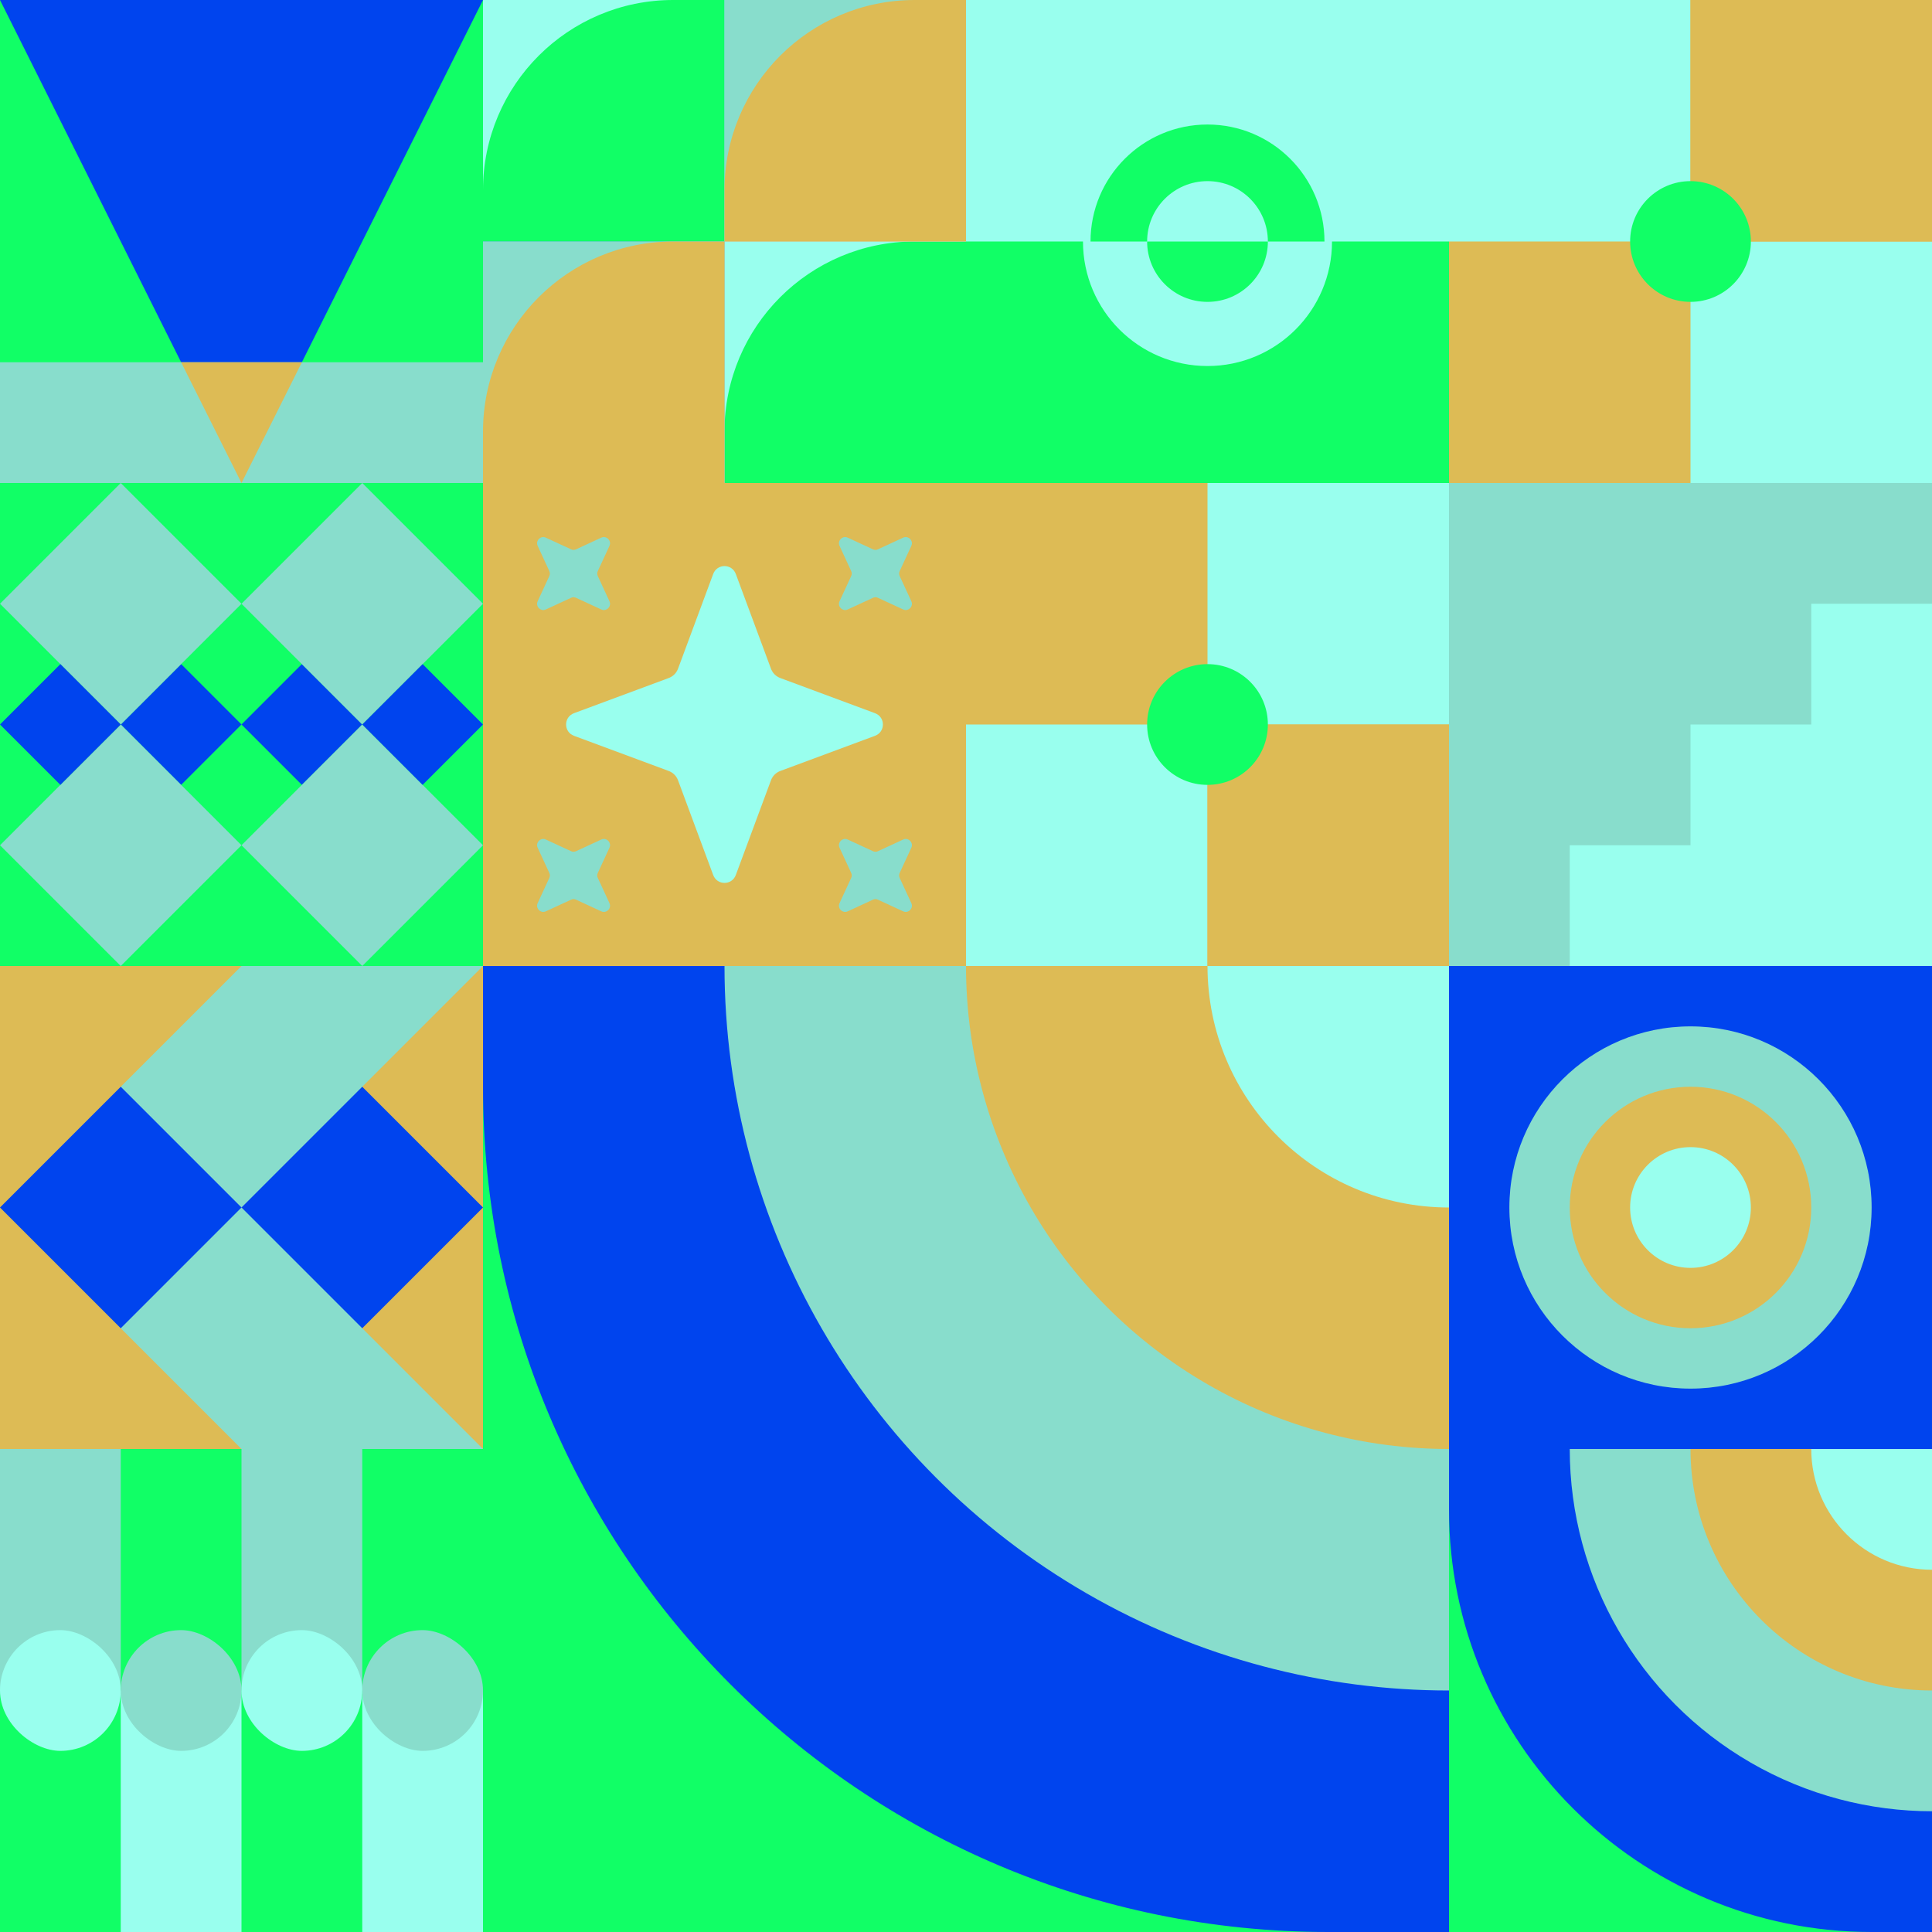 <svg id="geo" xmlns="http://www.w3.org/2000/svg" width="1280" height="1280" viewBox="0 0 1280 1280" fill="none" style="width:640px;height:640px"><g class="svg-image"><g class="block-0" transform="translate(0,0), scale(1), rotate(180, 160, 160)" height="320" width="320" clip-path="url(#trim)"><rect width="320" height="320" fill="#11ff66"/><path d="M160 0L320 320H0L160 0Z" fill="#0044ee"/><rect width="320" height="80" fill="#88ddcc"/><path fill-rule="evenodd" clip-rule="evenodd" d="M200 80L160 0L120 80H200Z" fill="#ddbb55"/></g><g class="block-1" transform="translate(320,0), scale(1), rotate(0, 160, 160)" height="320" width="320" clip-path="url(#trim)"><rect y="320" width="320" height="160" transform="rotate(-90 0 320)" fill="#0044ee"/><rect x="160" y="320" width="160" height="160" transform="rotate(-90 160 320)" fill="#99ffee"/><path fill-rule="evenodd" clip-rule="evenodd" d="M320 160h-34c-69.588 0-126 56.412-126 126v34h160V160Z" fill="#11ff66"/><rect y="160" width="160" height="160" transform="rotate(-90 0 160)" fill="#99ffee"/><path fill-rule="evenodd" clip-rule="evenodd" d="M160 0h-34C56.412 0 0 56.412 0 126v34h160V0Z" fill="#11ff66"/><rect x="160" y="160" width="160" height="160" transform="rotate(-90 160 160)" fill="#88ddcc"/><path fill-rule="evenodd" clip-rule="evenodd" d="M320 0h-34c-69.588 0-126 56.412-126 126v34h160V0Z" fill="#ddbb55"/><rect y="320" width="160" height="160" transform="rotate(-90 0 320)" fill="#88ddcc"/><path fill-rule="evenodd" clip-rule="evenodd" d="M160 160h-34C56.412 160 0 216.412 0 286v34h160V160Z" fill="#ddbb55"/></g><g class="block-2" transform="translate(640,0), scale(1), rotate(0, 160, 160)" height="320" width="320" clip-path="url(#trim)"><style>@keyframes geo-65a0_t{0%{transform:translate(160px,160px) rotate(0deg) translate(-80px,-80px)}13.636%{transform:translate(160px,160px) rotate(0deg) translate(-80px,-80px);animation-timing-function:cubic-bezier(.4,0,.6,1)}50%,63.636%{transform:translate(160px,160px) rotate(180deg) translate(-80px,-80px);animation-timing-function:cubic-bezier(.4,0,.6,1)}to{transform:translate(160px,160px) rotate(360deg) translate(-80px,-80px)}}</style><rect width="320" height="320" fill="#99ffee"/><rect y="160" width="320" height="160" fill="#11ff66"/><g transform="translate(80 80)" style="animation:2.2s linear infinite both geo-65a0_t"><circle cx="80" cy="80" fill="#11ff66" stroke="#99ffee" stroke-width="5" r="80"/><path fill-rule="evenodd" clip-rule="evenodd" d="M80 160c44.2 0 80-35.8 80-80H0c0 44.2 35.8 80 80 80Z" fill="#99ffee"/><circle cx="80" cy="80" fill="#99ffee" r="40"/><path fill-rule="evenodd" clip-rule="evenodd" d="M80 120c22.1 0 40-17.9 40-40H40c0 22.1 17.9 40 40 40Z" fill="#11ff66"/></g></g><g class="block-3" transform="translate(960,0), scale(1), rotate(270, 160, 160)" height="320" width="320" clip-path="url(#trim)"><rect width="320" height="320" fill="#88ddcc"/><rect y="320" width="320" height="320" transform="rotate(-90 0 320)" fill="#ddbb55"/><rect x="160" y="160" width="160" height="160" transform="rotate(-90 160 160)" fill="#99ffee"/><rect width="160" height="160" transform="matrix(0 -1 -1 0 160 320)" fill="#99ffee"/><rect width="160" height="160" transform="matrix(0 -1 -1 0 320 320)" fill="#ddbb55"/><circle cx="160" cy="160" r="40" fill="#11ff66"/></g><g class="block-4" transform="translate(0,320), scale(1), rotate(0, 160, 160)" height="320" width="320" clip-path="url(#trim)"><rect width="320" height="320" fill="#11ff66"/><path d="M80 160L120 120L160 160L120 200L80 160Z" fill="#0044ee"/><path d="M160 160L200 120L240 160L200 200L160 160Z" fill="#0044ee"/><path d="M160 80L240 0L320 80L240 160L160 80Z" fill="#88ddcc"/><path d="M160 240L240 160L320 240L240 320L160 240Z" fill="#88ddcc"/><path d="M0 80L80 0L160 80L80 160L0 80Z" fill="#88ddcc"/><path d="M0 240L80 160L160 240L80 320L0 240Z" fill="#88ddcc"/><path d="M240 160L280 120L320 160L280 200L240 160Z" fill="#0044ee"/><path d="M0 160L40 120L80 160L40 200L0 160Z" fill="#0044ee"/></g><g class="block-5" transform="translate(320,320), scale(1), rotate(180, 160, 160)" height="320" width="320" clip-path="url(#trim)"><style>@keyframes geo-41a0_t{0%,13.636%,to{transform:translate(160px,160px) scale(1,1) translate(-160px,-160px)}50%,63.636%{transform:translate(160px,160px) scale(.5,.5) translate(-160px,-160px)}}@keyframes geo-41a1_t{0%,13.636%{transform:translate(260px,60px) rotate(-45deg) translate(-260px,-60px)}50%,63.636%{transform:translate(260px,60px) rotate(0deg) translate(-260px,-60px)}to{transform:translate(260px,60px) rotate(45deg) translate(-260px,-60px)}}@keyframes geo-41a2_t{0%,13.636%{transform:translate(260px,260px) rotate(-45deg) translate(-260px,-260px)}50%,63.636%{transform:translate(260px,260px) rotate(0deg) translate(-260px,-260px)}to{transform:translate(260px,260px) rotate(45deg) translate(-260px,-260px)}}@keyframes geo-41a3_t{0%,13.636%{transform:translate(60px,60px) rotate(45deg) translate(-60px,-60px)}50%,63.636%{transform:translate(60px,60px) rotate(0deg) translate(-60px,-60px)}to{transform:translate(60px,60px) rotate(-45deg) translate(-60px,-60px)}}@keyframes geo-41a4_t{0%,13.636%{transform:translate(60px,260px) rotate(45deg) translate(-60px,-260px)}50%,63.636%{transform:translate(60px,260px) rotate(0deg) translate(-60px,-260px)}to{transform:translate(60px,260px) rotate(-45deg) translate(-60px,-260px)}}</style><rect width="320" height="320" fill="#ddbb55"/><path d="M152.5 60.3c2.6-7 12.4-7 15 0l23.2 62.5c1.1 3.1 3.4 5.4 6.5 6.5l62.5 23.2c7 2.6 7 12.4 0 15l-62.5 23.2c-3.1 1.1-5.4 3.4-6.5 6.5l-23.2 62.5c-2.6 7-12.4 7-15 0l-23.2-62.5c-1.1-3.1-3.4-5.4-6.5-6.5l-62.5-23.2c-7-2.6-7-12.4 0-15l62.5-23.2c3.1-1.1 5.4-3.4 6.5-6.5l23.2-62.5Z" fill="#99ffee" style="animation:2.2s ease-in-out infinite both geo-41a0_t"/><path d="M256.2 30.1c1.3-3.4 6.3-3.4 7.6 0l6.4 17.4c.4 1.1 1.2 1.9 2.3 2.3l17.4 6.4c3.4 1.3 3.4 6.3 0 7.6l-17.4 6.4c-1.1.4-1.9 1.2-2.3 2.3l-6.4 17.4c-1.3 3.4-6.3 3.4-7.6 0l-6.4-17.4c-.4-1.1-1.2-1.9-2.3-2.3l-17.4-6.4c-3.4-1.3-3.4-6.3 0-7.6l17.4-6.4c1.1-.4 1.9-1.2 2.3-2.3l6.4-17.4Z" fill="#88ddcc" transform="rotate(-45 260 60)" style="animation:2.2s ease-in-out infinite both geo-41a1_t"/><path d="M256.2 230.1c1.3-3.4 6.3-3.4 7.6 0l6.4 17.4c.4 1.1 1.2 1.9 2.3 2.3l17.4 6.4c3.4 1.3 3.4 6.3 0 7.6l-17.4 6.4c-1.1.4-1.9 1.2-2.3 2.3l-6.4 17.4c-1.3 3.4-6.3 3.4-7.6 0l-6.4-17.4c-.4-1.1-1.2-1.9-2.3-2.3l-17.4-6.4c-3.4-1.3-3.4-6.3 0-7.6l17.4-6.4c1.1-.4 1.9-1.2 2.3-2.3l6.4-17.4Z" fill="#88ddcc" transform="rotate(-45 260 260)" style="animation:2.2s ease-in-out infinite both geo-41a2_t"/><path d="M56.2 30.1c1.3-3.4 6.3-3.4 7.6 0l6.4 17.4c.4 1.1 1.2 1.9 2.3 2.3l17.4 6.4c3.4 1.3 3.4 6.3 0 7.6l-17.4 6.4c-1.1.4-1.9 1.2-2.3 2.3l-6.4 17.4c-1.3 3.4-6.3 3.4-7.6 0l-6.4-17.4c-.4-1.1-1.2-1.9-2.3-2.3l-17.4-6.4c-3.4-1.3-3.4-6.3 0-7.6l17.4-6.4c1.1-.4 1.9-1.2 2.3-2.3l6.4-17.4Z" fill="#88ddcc" transform="rotate(45 60 60)" style="animation:2.2s ease-in-out infinite both geo-41a3_t"/><path d="M56.2 230.1c1.3-3.4 6.3-3.4 7.6 0l6.4 17.4c.4 1.1 1.2 1.9 2.3 2.3l17.4 6.4c3.4 1.3 3.4 6.3 0 7.6l-17.4 6.4c-1.1.4-1.9 1.2-2.3 2.3l-6.4 17.4c-1.3 3.4-6.3 3.4-7.6 0l-6.4-17.4c-.4-1.1-1.2-1.9-2.3-2.3l-17.4-6.4c-3.4-1.3-3.4-6.3 0-7.6l17.4-6.4c1.1-.4 1.9-1.2 2.3-2.3l6.4-17.4Z" fill="#88ddcc" transform="rotate(45 60 260)" style="animation:2.2s ease-in-out infinite both geo-41a4_t"/></g><g class="block-6" transform="translate(640,320), scale(1), rotate(0, 160, 160)" height="320" width="320" clip-path="url(#trim)"><rect width="320" height="320" fill="#88ddcc"/><rect y="320" width="320" height="320" transform="rotate(-90 0 320)" fill="#ddbb55"/><rect x="160" y="160" width="160" height="160" transform="rotate(-90 160 160)" fill="#99ffee"/><rect width="160" height="160" transform="matrix(0 -1 -1 0 160 320)" fill="#99ffee"/><rect width="160" height="160" transform="matrix(0 -1 -1 0 320 320)" fill="#ddbb55"/><circle cx="160" cy="160" r="40" fill="#11ff66"/></g><g class="block-7" transform="translate(960,320), scale(1), rotate(90, 160, 160)" height="320" width="320" clip-path="url(#trim)"><defs><clipPath id="ClipPath-1"><rect width="320" height="320" fill="white"/></clipPath></defs><style>@keyframes geo-63a0_t{0%,to{transform:translate(0,0)}13.636%{transform:translate(0,0);animation-timing-function:cubic-bezier(.4,0,.6,1)}}@keyframes geo-63a1_t{0%{transform:translate(0,0)}13.636%{transform:translate(0,0);animation-timing-function:cubic-bezier(.4,0,.6,1)}50%,63.636%{transform:translate(-80px,0);animation-timing-function:cubic-bezier(.4,0,.6,1)}to{transform:translate(-80px,-80px)}}</style><g clip-path="url(#ClipPath-1)" style="animation:2.2s linear infinite both geo-63a0_t"><rect width="320" height="320" fill="#99ffee"/><path fill-rule="evenodd" clip-rule="evenodd" d="M0 0h80v80h80v80h80v80h80v80h80v320h-80v-80h-80v-80h-80v-80H80v-80H0V0Z" fill="#88ddcc" style="animation:2.2s linear infinite both geo-63a1_t"/></g></g><g class="block-8" transform="translate(0,640), scale(1), rotate(0, 160, 160)" height="320" width="320" clip-path="url(#trim)"><rect width="320" height="320" fill="#0044ee"/><path d="M320 160v160H160l160-160Z" fill="#ddbb55"/><path d="M160 160v160H0l160-160ZM160 160v160h160L160 160Z" fill="#88ddcc"/><path d="M0 160v160h160L0 160ZM320 160V0H160l160 160Z" fill="#ddbb55"/><path d="M160 160V0h160L160 160ZM160 160V0H0l160 160Z" fill="#88ddcc"/><path d="M0 160V0h160L0 160Z" fill="#ddbb55"/></g><g class="block-9" transform="translate(320,640), scale(2), rotate(180, 160, 160)" height="640" width="640" clip-path="url(#trim)"><g clip-path="url(#a)"><rect width="320" height="320" fill="#11ff66"/><path d="M320 280c17 152.5-125.36 280-280 280s-280-125.36-280-280S-120-38 40 0c154.64 0 280 125.36 280 280Z" fill="#0044ee"/><circle cy="320" r="240" fill="#88ddcc"/><circle cy="320" r="160" fill="#ddbb55"/><circle cy="320" r="80" fill="#99ffee"/></g><defs><clipPath id="a"><rect width="320" height="320" fill="white"/></clipPath></defs></g><g class="block-10" transform="translate(960,640), scale(1), rotate(0, 160, 160)" height="320" width="320" clip-path="url(#trim)"><style>@keyframes geo-27a0_t{0%,9.091%{transform:translate(160px,160px) scale(1,1)}33.333%,42.424%,66.667%,75.757%,to{transform:translate(160px,160px) scale(1.5,1.5)}}@keyframes geo-27a1_t{0%,9.091%{transform:translate(160px,160px) scale(1,1)}33.333%,42.424%{transform:translate(160px,160px) scale(2,2)}66.667%,75.757%,to{transform:translate(160px,160px) scale(3,3)}}@keyframes geo-27a2_t{0%,9.091%{transform:translate(160px,160px) scale(0,0)}33.333%,42.424%{transform:translate(160px,160px) scale(1,1)}66.667%,75.757%{transform:translate(160px,160px) scale(2,2)}to{transform:translate(160px,160px) scale(3,3)}}@keyframes geo-27a3_t{0%,33.333%,42.424%,9.091%{transform:translate(160px,160px) scale(0,0)}66.667%,75.757%{transform:translate(160px,160px) scale(1,1)}to{transform:translate(160px,160px) scale(2,2)}}@keyframes geo-27a4_t{0%,33.333%,42.424%,9.091%{transform:translate(160px,160px) scale(0,0)}66.667%,75.757%{transform:translate(160px,160px) scale(1,1)}to{transform:translate(160px,160px) scale(2,2)}}@keyframes geo-27a5_t{0%,33.333%,42.424%,66.667%,75.757%,9.091%{transform:translate(160px,160px) scale(0,0)}to{transform:translate(160px,160px) scale(1,1)}}</style><rect width="320" height="320" fill="#0044ee"/><circle cx="160" cy="160" fill="#88ddcc" r="120"/><circle fill="#ddbb55" transform="translate(160 160)" style="animation:3.3s ease-in-out infinite both geo-27a0_t" r="80"/><circle fill="#99ffee" transform="translate(160 160)" style="animation:3.3s ease-in-out infinite both geo-27a1_t" r="40"/><circle fill="#88ddcc" transform="matrix(0 0 0 0 160 160)" style="animation:3.3s ease-in-out infinite both geo-27a2_t" r="40"/><circle fill="#ddbb55" transform="matrix(0 0 0 0 160 160)" style="animation:3.3s ease-in-out infinite both geo-27a3_t" r="40"/><circle fill="#ddbb55" transform="matrix(0 0 0 0 160 160)" style="animation:3.3s ease-in-out infinite both geo-27a4_t" r="40"/><circle fill="#99ffee" transform="matrix(0 0 0 0 160 160)" style="animation:3.3s ease-in-out infinite both geo-27a5_t" r="40"/></g><g class="block-11" transform="translate(0,960), scale(1), rotate(0, 160, 160)" height="320" width="320" clip-path="url(#trim)"><rect width="320" height="320" fill="#11ff66"/><rect width="80" height="160" fill="#88ddcc"/><rect x="160" width="80" height="160" fill="#88ddcc"/><rect x="80" y="160" width="80" height="160" fill="#99ffee"/><rect x="240" y="160" width="80" height="160" fill="#99ffee"/><rect width="80" height="80" rx="40" transform="matrix(0 -1 -1 0 80 200)" fill="#99ffee"/><rect width="80" height="80" rx="40" transform="matrix(0 -1 -1 0 160 200)" fill="#88ddcc"/><rect width="80" height="80" rx="40" transform="matrix(0 -1 -1 0 320 200)" fill="#88ddcc"/><rect width="80" height="80" rx="40" transform="matrix(0 -1 -1 0 240 200)" fill="#99ffee"/></g><g class="block-12" transform="translate(960,960), scale(1), rotate(180, 160, 160)" height="320" width="320" clip-path="url(#trim)"><g clip-path="url(#a)"><rect width="320" height="320" fill="#11ff66"/><path d="M320 280c17 152.5-125.36 280-280 280s-280-125.36-280-280S-120-38 40 0c154.64 0 280 125.36 280 280Z" fill="#0044ee"/><circle cy="320" r="240" fill="#88ddcc"/><circle cy="320" r="160" fill="#ddbb55"/><circle cy="320" r="80" fill="#99ffee"/></g><defs><clipPath id="a"><rect width="320" height="320" fill="white"/></clipPath></defs></g></g><clipPath id="trim"><rect width="320" height="320" fill="white"/></clipPath><filter id="noiseFilter"><feTurbulence baseFrequency="0.5" result="noise"/><feColorMatrix type="saturate" values="0.10"/><feBlend in="SourceGraphic" in2="noise" mode="multiply"/></filter><rect transform="translate(0,0)" height="1280" width="1280" filter="url(#noiseFilter)" opacity="0.4"/></svg>